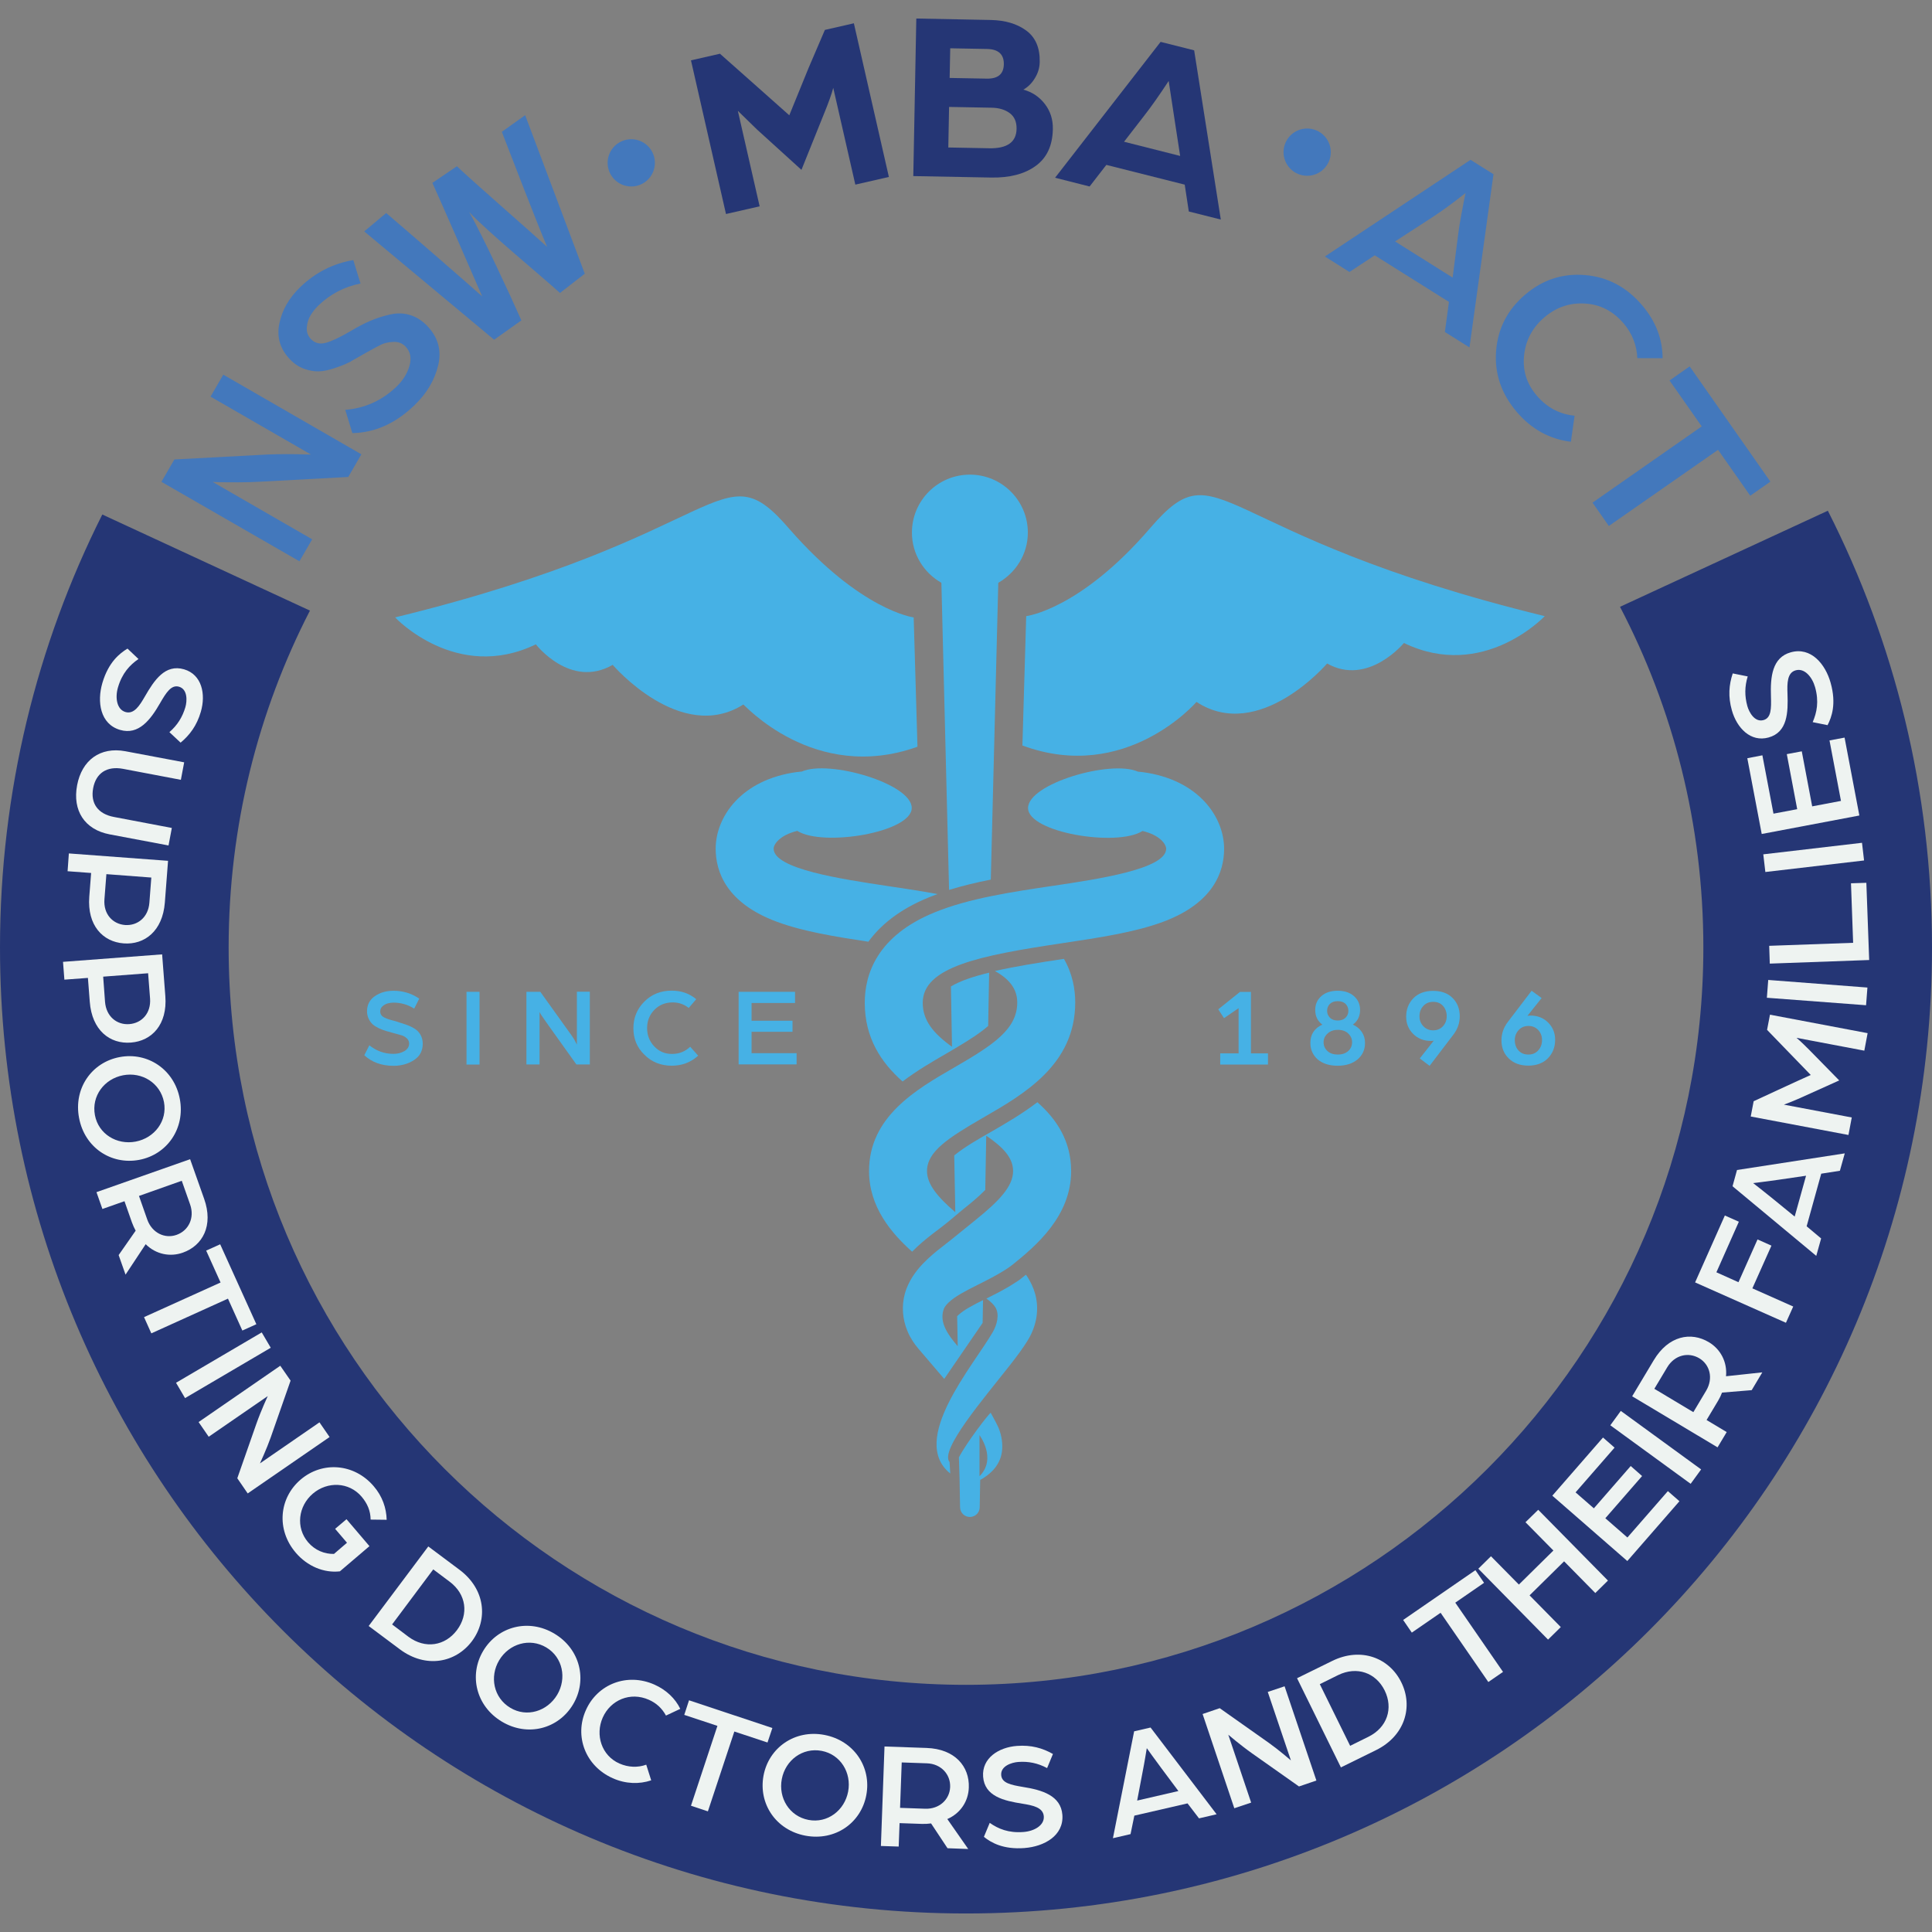 <?xml version="1.0" encoding="UTF-8"?><svg id="a" xmlns="http://www.w3.org/2000/svg" width="238" height="238" viewBox="0 0 238 238"><rect x="0" y="0" width="238" height="238" fill="#808080" stroke="none"/><path d="M38.181,75.218c-6.397,12.436-10.015,26.548-10.015,41.5,0,50.173,40.673,90.834,90.834,90.834s90.834-40.673,90.834-90.834c0-15.143-3.714-29.412-10.267-41.967l25.602-11.836c8.206,16.161,12.831,34.443,12.831,53.803,0,65.724-53.276,119-119,119S0,182.453,0,116.718c0-19.18,4.541-37.295,12.603-53.336l25.578,11.837Z" fill="#253675" fill-rule="evenodd"/><path d="M12.615,84.119c-.683,2.324-.288,5.08,2.18,5.798,2.288.671,3.75-1.246,4.936-3.319.755-1.306,1.378-2.276,2.324-2.001,1.066.311,1.006,1.749.779,2.528-.359,1.21-.982,2.216-1.965,3.067l1.378,1.294c1.138-.946,2.001-2.109,2.492-3.798.635-2.18.132-4.588-2.061-5.235-2.336-.683-3.678,1.342-4.828,3.342-.647,1.114-1.33,2.228-2.396,1.917-1.066-.311-1.294-1.761-.922-3.031.515-1.761,1.462-2.767,2.528-3.498l-1.354-1.282c-.97.587-2.336,1.665-3.091,4.217Z" fill="#eef3f1" fill-rule="evenodd"/><path d="M9.5,96.735c-.587,3.103.91,5.463,4.013,6.05l7.248,1.366.407-2.156-7.128-1.354c-1.989-.371-2.911-1.689-2.564-3.546s1.689-2.755,3.678-2.384l7.128,1.354.407-2.156-7.248-1.366c-3.103-.575-5.355,1.102-5.942,4.193Z" fill="#eef3f1" fill-rule="evenodd"/><path d="M8.482,105.133l-.156,2.192,2.899.216-.228,2.935c-.264,3.522,1.665,5.547,4.241,5.739,2.564.192,4.792-1.51,5.068-5.02l.395-5.152-12.22-.91h0ZM13.106,107.685l5.535.419-.24,3.115c-.144,1.809-1.474,2.839-2.995,2.732-1.521-.12-2.684-1.342-2.54-3.175l.24-3.091Z" fill="#eef3f1" fill-rule="evenodd"/><path d="M7.763,118.491l.168,2.192,2.899-.216.228,2.935c.264,3.522,2.48,5.235,5.068,5.032,2.564-.192,4.517-2.216,4.241-5.727l-.395-5.14-12.208.922h0ZM12.711,120.312l5.535-.419.24,3.115c.132,1.809-1.018,3.031-2.552,3.151-1.521.12-2.851-.922-2.995-2.743l-.228-3.103Z" fill="#eef3f1" fill-rule="evenodd"/><path d="M9.74,137.719c.683,3.642,3.942,5.81,7.404,5.163,3.438-.647,5.691-3.87,5.008-7.5-.683-3.642-3.965-5.81-7.404-5.163-3.462.647-5.703,3.87-5.008,7.5h0ZM11.693,137.372c-.443-2.36,1.15-4.469,3.474-4.912,2.324-.443,4.576.946,5.032,3.295.443,2.324-1.162,4.433-3.486,4.876s-4.588-.934-5.02-3.259Z" fill="#eef3f1" fill-rule="evenodd"/><path d="M11.884,146.86l.731,2.073,2.72-.958.922,2.624c.132.359.288.695.455,1.006l-2.097,3.007.851,2.408,2.48-3.75c1.27,1.27,3.031,1.593,4.576,1.042,2.444-.863,3.798-3.331,2.624-6.637l-1.725-4.876-11.537,4.061h0ZM17.12,147.327l5.271-1.869,1.03,2.923c.575,1.641-.18,3.211-1.665,3.738-1.438.515-3.031-.228-3.618-1.893l-1.018-2.899Z" fill="#eef3f1" fill-rule="evenodd"/><polygon points="17.743 162.255 18.641 164.255 28.082 159.978 29.855 163.908 31.58 163.129 27.123 153.282 25.398 154.06 27.171 157.99 17.743 162.255" fill="#eef3f1" fill-rule="evenodd"/><rect x="21.397" y="167.088" width="12.244" height="2.192" transform="translate(-81.408 37.119) rotate(-30.437)" fill="#eef3f1"/><path d="M24.464,175.181l1.246,1.809,7.272-5.008s-.815,1.749-1.414,3.45l-2.336,6.673,1.282,1.869,10.087-6.949-1.246-1.809-7.332,5.056s.827-1.785,1.318-3.175l2.456-7.02-1.27-1.833-10.063,6.937Z" fill="#eef3f1" fill-rule="evenodd"/><path d="M36.42,191.259c1.438,1.689,3.486,2.54,5.451,2.312l3.642-3.103-2.827-3.319-1.402,1.186,1.462,1.713-1.605,1.378c-1.174.024-2.348-.455-3.187-1.438-1.557-1.821-1.21-4.457.587-5.99s4.445-1.45,6.002.371c.707.839,1.102,1.737,1.114,2.827l1.977.024c-.036-1.438-.527-2.899-1.605-4.145-2.408-2.815-6.326-3.079-8.985-.815-2.672,2.276-3.031,6.17-.623,8.997h0Z" fill="#eef3f1" fill-rule="evenodd"/><path d="M45.417,200.304l3.846,2.875c3.199,2.384,6.865,1.665,8.877-1.006,2.001-2.684,1.653-6.409-1.533-8.794l-3.846-2.875-7.344,9.8h0ZM48.304,200.112l5.068-6.781,2.013,1.51c2.073,1.545,2.372,4.013.91,5.966-1.462,1.953-3.918,2.36-5.99.815l-2.001-1.51Z" fill="#eef3f1" fill-rule="evenodd"/><path d="M61.818,212.081c3.175,1.905,6.961.91,8.77-2.109,1.797-2.995.887-6.829-2.288-8.722-3.175-1.905-6.973-.899-8.77,2.109-1.797,3.007-.887,6.817,2.288,8.722h0ZM62.86,210.379c-2.061-1.234-2.576-3.834-1.366-5.858s3.75-2.803,5.81-1.569c2.025,1.21,2.54,3.81,1.33,5.834-1.222,2.037-3.75,2.815-5.774,1.593Z" fill="#eef3f1" fill-rule="evenodd"/><path d="M75.476,219.053c1.605.719,3.283.755,4.744.264l-.611-1.929c-1.042.383-2.216.335-3.307-.144-2.192-.97-3.007-3.51-2.049-5.667.958-2.144,3.378-3.211,5.691-2.18.887.395,1.593,1.018,2.097,1.941l1.761-.827c-.611-1.27-1.725-2.336-3.175-2.983-3.39-1.51-7.032-.048-8.446,3.127-1.45,3.199-.084,6.889,3.295,8.398Z" fill="#eef3f1" fill-rule="evenodd"/><polygon points="85.12 222.444 87.204 223.138 90.463 213.303 94.548 214.656 95.147 212.871 84.88 209.457 84.293 211.254 88.378 212.608 85.12 222.444" fill="#eef3f1" fill-rule="evenodd"/><path d="M99.221,226.134c3.642.683,6.853-1.545,7.5-5.008.647-3.438-1.522-6.709-5.163-7.404-3.642-.695-6.853,1.569-7.5,5.008-.647,3.462,1.521,6.721,5.163,7.404h0ZM99.604,224.193c-2.36-.443-3.738-2.708-3.295-5.032s2.552-3.918,4.912-3.474c2.324.443,3.702,2.696,3.259,5.02-.443,2.324-2.552,3.93-4.876,3.486Z" fill="#eef3f1" fill-rule="evenodd"/><path d="M126.212,227.655c2.408-.18,4.852-1.521,4.66-4.085-.18-2.372-2.492-3.067-4.852-3.438-1.498-.252-2.612-.479-2.684-1.462-.084-1.114,1.282-1.557,2.097-1.617,1.258-.096,2.42.144,3.558.755l.719-1.737c-1.282-.731-2.684-1.126-4.433-.994-2.264.168-4.337,1.51-4.169,3.786.18,2.432,2.564,2.971,4.84,3.331,1.27.204,2.552.455,2.636,1.557.084,1.114-1.186,1.833-2.504,1.929-1.833.144-3.103-.383-4.157-1.126l-.719,1.725c.851.683,2.348,1.581,5.008,1.378Z" fill="#eef3f1" fill-rule="evenodd"/><path d="M108.517,227.403l2.192.072.108-2.887,2.779.096c.371.012.755-.012,1.102-.06l2.025,3.055,2.552.096-2.576-3.69c1.653-.719,2.6-2.228,2.648-3.882.096-2.588-1.701-4.756-5.211-4.876l-5.175-.18-.443,12.256h0ZM110.877,222.707l.204-5.595,3.103.108c1.737.06,2.923,1.354,2.863,2.923-.06,1.533-1.33,2.732-3.079,2.672l-3.091-.108Z" fill="#eef3f1" fill-rule="evenodd"/><path d="M137.102,226.445l2.168-.503.467-2.276,6.553-1.51,1.414,1.845,2.168-.503-8.135-10.686-2.025.467-2.612,13.166h0ZM140.085,221.809l.647-3.402c.264-1.318.539-3.055.539-3.055,0,0,1.03,1.45,1.821,2.504l2.073,2.779-5.08,1.174Z" fill="#eef3f1" fill-rule="evenodd"/><path d="M152.054,222.755l2.073-.695-2.815-8.362s1.462,1.258,2.935,2.3l5.774,4.073,2.144-.731-3.918-11.609-2.073.695,2.851,8.434s-1.498-1.294-2.696-2.144l-6.074-4.289-2.109.719,3.906,11.609Z" fill="#eef3f1" fill-rule="evenodd"/><path d="M165.184,217.723l4.313-2.12c3.582-1.761,4.612-5.367,3.127-8.362-1.474-3.007-4.96-4.385-8.53-2.624l-4.313,2.12,5.403,10.986h0ZM166.322,215.064l-3.738-7.595,2.252-1.114c2.324-1.138,4.66-.288,5.739,1.893,1.078,2.192.323,4.553-2.001,5.703l-2.252,1.114Z" fill="#eef3f1" fill-rule="evenodd"/><polygon points="183.346 207.205 185.155 205.959 179.273 197.429 182.819 194.985 181.753 193.427 172.851 199.561 173.918 201.119 177.464 198.675 183.346 207.205" fill="#eef3f1" fill-rule="evenodd"/><polygon points="190.702 201.981 192.271 200.436 188.426 196.53 192.679 192.337 196.524 196.243 198.082 194.709 189.492 185.988 187.922 187.521 191.361 191.007 187.108 195.2 183.669 191.714 182.112 193.248 190.702 201.981" fill="#eef3f1" fill-rule="evenodd"/><polygon points="200.466 192.301 206.887 184.933 205.462 183.687 200.478 189.402 197.758 187.03 202.287 181.831 200.885 180.597 196.345 185.808 194.092 183.843 198.896 178.332 197.471 177.086 191.229 184.251 200.466 192.301" fill="#eef3f1" fill-rule="evenodd"/><rect x="202.87" y="172.176" width="2.192" height="12.244" transform="translate(-60.243 238.181) rotate(-53.929)" fill="#eef3f1"/><path d="M211.584,178.296l1.126-1.881-2.48-1.486,1.426-2.384c.192-.323.359-.671.479-.994l3.654-.3,1.306-2.192-4.469.479c.168-1.797-.707-3.354-2.109-4.193-2.216-1.33-4.984-.803-6.793,2.216l-2.66,4.445,10.519,6.29h0ZM208.6,173.959l-4.804-2.875,1.593-2.66c.899-1.498,2.588-1.905,3.942-1.102,1.318.791,1.749,2.48.851,3.989l-1.581,2.648Z" fill="#eef3f1" fill-rule="evenodd"/><polygon points="220.006 162.95 220.904 160.949 215.872 158.709 218.221 153.449 216.507 152.683 214.159 157.954 211.44 156.732 214.207 150.502 212.482 149.735 208.816 157.978 220.006 162.95" fill="#eef3f1" fill-rule="evenodd"/><path d="M223.743,154.707l.599-2.144-1.785-1.498,1.797-6.481,2.3-.359.599-2.144-13.274,2.049-.551,2.001,10.315,8.578h0ZM221.084,149.867l-2.684-2.192c-1.042-.851-2.432-1.929-2.432-1.929,0,0,1.761-.216,3.079-.407l3.438-.503-1.402,5.032Z" fill="#eef3f1" fill-rule="evenodd"/><path d="M227.709,139.816l.407-2.156-8.362-1.581s.755-.264,1.977-.803l4.84-2.18-3.678-3.75c-.982-.994-1.581-1.498-1.581-1.498l8.35,1.581.407-2.156-12.028-2.276-.359,1.869,2.049,2.12c1.03,1.066,3.331,3.438,3.331,3.438,0,0-3.031,1.366-4.373,2.001l-2.66,1.234-.359,1.881,12.04,2.276Z" fill="#eef3f1" fill-rule="evenodd"/><polygon points="229.877 123.834 230.045 121.654 217.825 120.719 217.658 122.912 229.877 123.834" fill="#eef3f1" fill-rule="evenodd"/><polygon points="230.261 118.263 229.913 108.751 228.02 108.811 228.284 116.143 217.945 116.514 218.017 118.706 230.261 118.263" fill="#eef3f1" fill-rule="evenodd"/><rect x="217.303" y="104.524" width="12.243" height="2.192" transform="translate(-10.752 26.655) rotate(-6.667)" fill="#eef3f1"/><polygon points="229.051 100.461 227.23 90.864 225.373 91.212 226.786 98.663 223.24 99.334 221.958 92.554 220.113 92.901 221.395 99.682 218.472 100.233 217.106 93.045 215.249 93.404 217.023 102.737 229.051 100.461" fill="#eef3f1" fill-rule="evenodd"/><path d="M225.517,84.131c-.647-2.336-2.432-4.469-4.912-3.774-2.3.635-2.528,3.031-2.444,5.427.048,1.522.036,2.66-.922,2.923-1.078.3-1.773-.958-1.989-1.737-.335-1.222-.335-2.396.048-3.642l-1.845-.371c-.467,1.402-.587,2.851-.108,4.541.611,2.18,2.312,3.965,4.517,3.354,2.348-.647,2.42-3.079,2.336-5.391-.048-1.282-.048-2.6,1.018-2.887,1.078-.3,2.025.815,2.384,2.085.491,1.761.216,3.115-.3,4.301l1.833.371c.515-.994,1.102-2.636.383-5.199Z" fill="#eef3f1" fill-rule="evenodd"/><path d="M44.878,129.992l.623-1.222c.863.695,1.857,1.054,2.971,1.054.515,0,.97-.12,1.354-.347.383-.228.575-.539.575-.922,0-.252-.096-.479-.3-.659s-.419-.3-.635-.359-.527-.144-.91-.252c-.395-.108-.719-.204-.982-.276-.264-.072-.563-.192-.887-.335-.323-.156-.575-.311-.779-.491-.192-.18-.359-.395-.491-.683-.132-.276-.204-.587-.204-.922,0-.791.323-1.414.958-1.857s1.402-.671,2.3-.671c1.174,0,2.228.323,3.175.97l-.623,1.234c-.779-.503-1.641-.743-2.564-.743-.228,0-.455.036-.695.096-.228.06-.443.18-.635.347-.192.168-.288.383-.288.635,0,.323.144.563.455.731.3.168.779.323,1.426.479.467.156.887.288,1.246.407s.707.276,1.054.479.599.467.779.791.276.683.276,1.102c0,.875-.359,1.545-1.078,2.013s-1.569.707-2.54.707c-1.462-.012-2.66-.443-3.582-1.306Z" fill="#46b1e5"/><path d="M57.469,131.142v-8.961h1.605v8.961h-1.605Z" fill="#46b1e5"/><path d="M64.849,131.142v-8.961h1.713l3.151,4.397c.192.264.395.563.647.899.24.335.419.623.527.863l.18.347v-6.517h1.593v8.961h-1.653l-3.007-4.205c-.228-.311-.467-.659-.731-1.03s-.467-.671-.611-.887l-.192-.335v6.457h-1.617v.012Z" fill="#46b1e5"/><path d="M78.027,126.661c0-1.294.455-2.384,1.354-3.283s2.025-1.342,3.366-1.342c1.174,0,2.18.347,3.019,1.054l-.922,1.078c-.575-.455-1.234-.683-1.977-.683-.91,0-1.665.311-2.264.922-.599.623-.887,1.366-.887,2.24s.288,1.629.875,2.252c.587.623,1.306.934,2.18.934.899,0,1.641-.3,2.252-.887l.982,1.102c-.899.815-1.977,1.234-3.247,1.234-1.342,0-2.468-.443-3.366-1.342-.922-.887-1.366-1.977-1.366-3.283Z" fill="#46b1e5"/><path d="M90.99,131.142v-8.961h6.949v1.378h-5.355v2.18h5.044v1.366h-5.044v2.636h5.547v1.378h-7.14v.024Z" fill="#46b1e5"/><path d="M150.316,131.142v-1.378h2.264v-5.571l-1.797,1.234-.707-1.09,2.672-2.144h1.354v7.572h2.097v1.378h-5.882Z" fill="#46b1e5"/><path d="M161.422,128.47c0-1.042.491-1.797,1.474-2.252-.575-.419-.875-1.03-.875-1.809,0-.695.252-1.258.755-1.701.503-.443,1.174-.659,2.013-.659.827,0,1.498.216,2.001.659s.755,1.006.755,1.701c0,.779-.3,1.39-.887,1.809.467.216.839.515,1.102.91.264.395.395.839.395,1.354,0,.827-.311,1.51-.922,2.025s-1.426.779-2.456.779-1.845-.264-2.456-.779c-.587-.527-.899-1.198-.899-2.037ZM163.051,128.387c0,.431.156.791.479,1.09s.743.431,1.282.431c.527,0,.946-.144,1.27-.431s.479-.647.479-1.09c0-.419-.156-.767-.467-1.066s-.743-.455-1.27-.455c-.539,0-.97.156-1.282.455-.335.3-.491.659-.491,1.066ZM163.483,124.517c0,.335.12.611.347.851.24.24.563.347.97.347s.731-.12.958-.347c.24-.24.347-.515.347-.851s-.12-.623-.347-.851c-.24-.228-.551-.335-.958-.335s-.731.108-.97.335c-.228.228-.347.515-.347.851Z" fill="#46b1e5"/><path d="M174.9,130.387l1.725-2.192c-.06.024-.168.036-.347.036-.887,0-1.617-.288-2.192-.863-.575-.575-.863-1.282-.863-2.12,0-.91.3-1.677.887-2.276s1.402-.91,2.432-.91,1.833.3,2.408.887c.587.587.875,1.342.875,2.24,0,.827-.264,1.593-.791,2.276l-2.923,3.834-1.21-.911ZM174.864,125.188c0,.491.156.899.479,1.234s.719.503,1.21.503.887-.168,1.198-.503c.311-.335.467-.743.467-1.234,0-.503-.156-.934-.455-1.27-.3-.335-.707-.503-1.21-.503s-.91.168-1.222.515c-.311.335-.467.755-.467,1.258Z" fill="#46b1e5"/><path d="M184.963,128.159c0-.827.264-1.593.791-2.276l2.923-3.834,1.234.899-1.749,2.192c.228-.024.347-.036.359-.036.887,0,1.617.288,2.192.863.575.575.863,1.282.863,2.12,0,.91-.3,1.677-.887,2.276s-1.402.91-2.408.91c-1.018,0-1.833-.3-2.42-.887-.599-.575-.899-1.33-.899-2.228ZM186.605,128.123c0,.515.144.946.455,1.282.3.335.707.503,1.222.503.503,0,.899-.168,1.21-.515.311-.335.467-.767.467-1.27,0-.491-.156-.899-.467-1.234s-.719-.503-1.198-.503c-.503,0-.899.168-1.21.503s-.479.755-.479,1.234Z" fill="#46b1e5"/><path d="M181.154,19.69l2.827,1.773-2.959,21.337-3.031-1.905.503-3.702-9.141-5.739-3.115,2.049-3.031-1.905,17.946-11.908ZM178.949,34.198l.695-5.439c.084-.623.192-1.342.347-2.18s.288-1.51.383-2.013l.168-.791c-1.51,1.198-2.875,2.192-4.085,2.983l-4.6,2.983,7.092,4.457Z" fill="#4378bc"/><path d="M195.266,33.886c2.767.228,5.116,1.474,7.02,3.714,1.677,1.965,2.516,4.145,2.528,6.529l-3.115-.012c-.072-1.605-.635-3.031-1.677-4.265-1.294-1.522-2.887-2.348-4.756-2.456-1.881-.12-3.546.443-5.008,1.689-1.462,1.246-2.3,2.791-2.504,4.66-.204,1.857.3,3.51,1.533,4.96,1.27,1.498,2.827,2.324,4.684,2.504l-.455,3.211c-2.636-.323-4.864-1.557-6.673-3.678-1.917-2.252-2.755-4.756-2.54-7.524.216-2.767,1.414-5.08,3.582-6.925,2.144-1.833,4.6-2.636,7.38-2.408Z" fill="#4378bc"/><path d="M209.631,52.527l-3.965-5.655,2.48-1.737,9.944,14.197-2.48,1.737-3.965-5.655-13.454,9.381-2.013-2.875,13.454-9.393Z" fill="#4378bc"/><path d="M121.049,162.962l.048-2.803c-.276.144-.551.276-.827.419-.491.264-1.15.611-1.617.946-.347.24-.743.611-.743.611l.072,3.702c-.323-.371-.623-.743-.887-1.114-.551-.767-.899-1.521-.97-2.144-.072-.479,0-1.126.252-1.557.216-.347.599-.719,1.15-1.114.539-.383,1.21-.755,1.869-1.102,1.33-.683,2.648-1.318,3.57-1.857.24-.132,1.27-.743,1.749-1.138,2.815-2.264,7.236-5.954,7.236-11.537,0-3.702-1.773-6.385-4.157-8.494-1.881,1.438-3.906,2.612-5.691,3.642-1.51.863-3.211,1.821-4.553,2.911l.132,6.996c-2.18-1.869-3.486-3.438-3.486-5.068,0-2.408,2.612-4.085,6.913-6.577h0c5.056-2.911,11.345-6.541,11.345-14.197,0-1.617-.323-3.51-1.39-5.367-3.079.455-6.026.934-8.506,1.498,1.761.97,2.755,2.204,2.755,3.87,0,3.295-2.935,5.223-7.763,8.015-4.672,2.696-10.495,6.05-10.495,12.759,0,4.421,2.755,7.655,5.307,9.932.899-.922,1.737-1.581,2.42-2.12.479-.371.899-.683,1.27-.97.875-.659,1.833-1.521,2.708-2.228.635-.503,1.725-1.378,2.612-2.288l.12-6.685c2.109,1.438,3.307,2.732,3.307,4.361,0,1.881-1.725,3.678-4.541,5.954-1.438,1.15-2.767,2.276-4.253,3.414-.707.551-1.498,1.186-2.348,2.073-.419.443-.839.946-1.234,1.557-.383.599-.743,1.318-.958,2.109-.419,1.521-.288,3.175.335,4.636.347.839.827,1.533,1.342,2.144l3.175,3.714,4.732-6.901h0Z" fill="#46b1e5" fill-rule="evenodd"/><path d="M98.214,102.353c3.151,2.001,14.101.192,14.101-2.827,0-2.995-10.207-5.966-13.538-4.481-.192.024-.395.036-.587.06-6.889.922-10.027,5.535-10.027,9.44,0,2.839,1.306,6.697,7.548,9.009,3.187,1.186,7.092,1.821,11.261,2.456,1.474-2.025,3.798-3.977,7.452-5.463h0c.347-.144.719-.276,1.078-.407-2.061-.383-4.169-.695-6.254-1.006-5.559-.839-13.945-2.085-13.945-4.588,0-.539.743-1.665,2.911-2.192h0Z" fill="#46b1e5" fill-rule="evenodd"/><path d="M129.722,109.122c-5.092.755-10.351,1.545-14.556,3.259-7.14,2.899-8.638,7.655-8.638,11.142,0,4.325,2.001,7.356,4.66,9.704,1.761-1.342,3.666-2.444,5.343-3.414.264-.156.515-.3.755-.443.012-.012.024-.012.036-.024.096-.048.192-.108.288-.168h0c1.833-1.078,3.199-1.977,4.121-2.791l.12-6.565c-1.977.479-3.618,1.03-4.708,1.701l.132,7.428c-2.288-1.641-3.606-3.235-3.606-5.415,0-4.433,7.092-5.834,17.108-7.332,4.612-.695,8.973-1.342,12.471-2.636,6.242-2.312,7.548-6.17,7.548-9.009,0-3.906-3.139-8.518-10.027-9.44h0c-.192-.024-.383-.036-.587-.06-3.342-1.498-13.538,1.474-13.538,4.481,0,3.019,10.95,4.828,14.101,2.827,2.18.515,2.911,1.653,2.911,2.192-0,2.492-8.386,3.738-13.933,4.564h0Z" fill="#46b1e5" fill-rule="evenodd"/><path d="M122.043,174.043c-.156.012-2.911,3.57-3.918,5.487l.072,2.336.012.431.06,3.366c0,.671.539,1.21,1.21,1.21s1.21-.539,1.21-1.21l.06-3.366c.048-.024.072-.036.132-.06.419-.24.934-.587,1.426-1.102.491-.527.97-1.27,1.114-2.252.132-.91,0-1.977-.407-2.983-.156-.371-.767-1.51-.97-1.857h0ZM120.665,181.854v-5.056s2.168,2.887,0,5.056Z" fill="#46b1e5" fill-rule="evenodd"/><path d="M141.715,65.023h0c-8.674,10.099-15.299,10.878-15.299,10.878l-.467,15.934c12.771,4.732,21.445-5.367,21.445-5.367,7.727,5.044,16.09-4.732,16.09-4.732,5.044,2.839,9.464-2.528,9.464-2.528,9.776,4.732,17.347-3.307,17.347-3.307-41.32-10.087-39.894-20.965-48.58-10.878h0Z" fill="#46b1e5" fill-rule="evenodd"/><path d="M66.011,79.375s4.253,5.523,9.464,2.528c0,0,8.362,9.776,16.09,4.888,0-.156,8.674,9.776,21.457,5.199h0l-.467-15.934s-6.469-.791-15.299-10.878c-8.674-10.099-7.26.791-48.58,10.878-.012.012,7.56,8.051,17.335,3.319h0Z" fill="#46b1e5" fill-rule="evenodd"/><path d="M119.479,58.47c-3.953,0-7.14,3.199-7.14,7.14,0,2.66,1.474,4.96,3.63,6.182l.946,37.834c1.641-.503,3.366-.922,5.14-1.27l.922-36.564c2.156-1.234,3.642-3.522,3.642-6.182,0-3.942-3.199-7.14-7.14-7.14h0Z" fill="#46b1e5" fill-rule="evenodd"/><path d="M122.319,164.064c-2.432,4.205-10.387,13.322-5.259,17.455l-.084-1.414c-1.258-1.45,4.217-7.835,7.38-11.86.779-.994,1.689-2.18,2.348-3.295.982-1.677,1.342-3.654.815-5.559-.216-.791-.575-1.498-.958-2.109h0c-.06-.084-.12-.168-.18-.252-.24.192-.479.383-.695.551l-.204.156-.958.611c-.18.108-.383.24-.611.359-.659.383-1.498.815-2.396,1.258.527.383.887.731,1.102,1.078.551.911.168,2.192-.3,3.019h0Z" fill="#46b1e5" fill-rule="evenodd"/><path d="M89.433,26.363l-4.313-18.929,3.57-.815,3.81,3.378,4.732,4.205,2.372-5.822,2.013-4.696,3.57-.815,4.313,18.929-4.133.946-2.72-11.92c-.18.695-.563,1.797-1.186,3.307l-2.732,6.793-5.463-4.96-2.372-2.312,2.684,11.765-4.145.946Z" fill="#253675"/><path d="M112.507,21.69l.371-19.408,9.177.18c1.773.036,3.235.467,4.373,1.306s1.689,2.132,1.653,3.87c-.012.695-.204,1.354-.587,1.977-.371.623-.851,1.102-1.426,1.426,1.09.3,1.965.887,2.648,1.773s1.006,1.917.982,3.091c-.036,2.037-.743,3.546-2.12,4.541s-3.187,1.462-5.451,1.426l-9.62-.18ZM116.82,18.168l5.032.096c2.216.048,3.354-.755,3.378-2.396.012-.863-.264-1.498-.839-1.929s-1.33-.659-2.264-.671l-5.211-.096-.096,4.996ZM116.987,9.602l4.576.084c1.378.024,2.073-.563,2.097-1.761.024-1.234-.671-1.869-2.085-1.893l-4.517-.084-.072,3.654Z" fill="#253675"/><path d="M129.974,21.894l12.999-16.736,4.133,1.042,3.283,20.846-3.942-.994-.503-3.307-9.656-2.432-2.061,2.66-4.253-1.078ZM138.468,17.461l6.913,1.749-.599-3.894-.815-5.343c-1.162,1.773-2.192,3.235-3.115,4.409l-2.384,3.079Z" fill="#253675"/><path d="M42.53,50.491c2.432-.204,4.529-1.15,6.302-2.851.815-.779,1.354-1.653,1.617-2.6.264-.946.096-1.737-.491-2.348-.395-.407-.887-.599-1.474-.575-.599.024-1.114.132-1.557.347-.443.204-3.019,1.641-3.786,2.097s.539-.276,0,0c-.539.288-1.186.551-1.929.791-.743.252-1.402.383-1.965.395-.575.012-1.174-.096-1.809-.323-.635-.24-1.21-.623-1.725-1.162-1.198-1.258-1.641-2.72-1.306-4.385s1.198-3.187,2.612-4.541c1.857-1.773,4.013-2.875,6.505-3.295l.887,2.887c-2.001.395-3.726,1.306-5.175,2.696-.359.347-.683.743-.958,1.186-.276.443-.431.946-.479,1.51s.12,1.042.491,1.438c.491.515,1.102.671,1.821.479.731-.192,1.725-.659,2.995-1.402.946-.563,1.785-1.006,2.552-1.33s1.557-.575,2.42-.767c.851-.192,1.665-.168,2.444.072s1.474.683,2.109,1.342c1.33,1.39,1.785,2.995,1.354,4.828s-1.414,3.498-2.959,4.972c-2.324,2.228-4.864,3.354-7.619,3.402l-.875-2.863Z" fill="#4378bc"/><path d="M44.866,28.507l2.708-2.264c2.144,1.821,9.86,8.506,11.825,10.267-1.018-2.36-4.996-11.477-6.134-13.981l3.019-2.049c2.025,1.929,9.189,8.159,11.118,9.932-1.09-2.504-4.541-11.489-5.583-14.173l2.875-2.049,7.344,19.528-3.055,2.372c-2.348-2.132-9.117-7.715-11.178-9.968,1.689,3.007,5.032,10.195,6.421,13.346l-3.354,2.384-16.006-13.346Z" fill="#4378bc"/><path d="M19.887,59.356l1.593-2.755,11.477-.611c.671-.024,1.45-.048,2.348-.048s1.617.012,2.168.036l.827.012-12.364-7.128,1.569-2.708,17.012,9.812-1.617,2.791-10.914.587c-.815.048-1.713.072-2.684.072s-1.737,0-2.288-.012l-.815-.036,12.256,7.068-1.569,2.708-17-9.788Z" fill="#4378bc"/><circle cx="77.764" cy="20.061" r="2.911" fill="#4378bc"/><circle cx="161.027" cy="18.743" r="2.911" fill="#4378bc"/></svg>